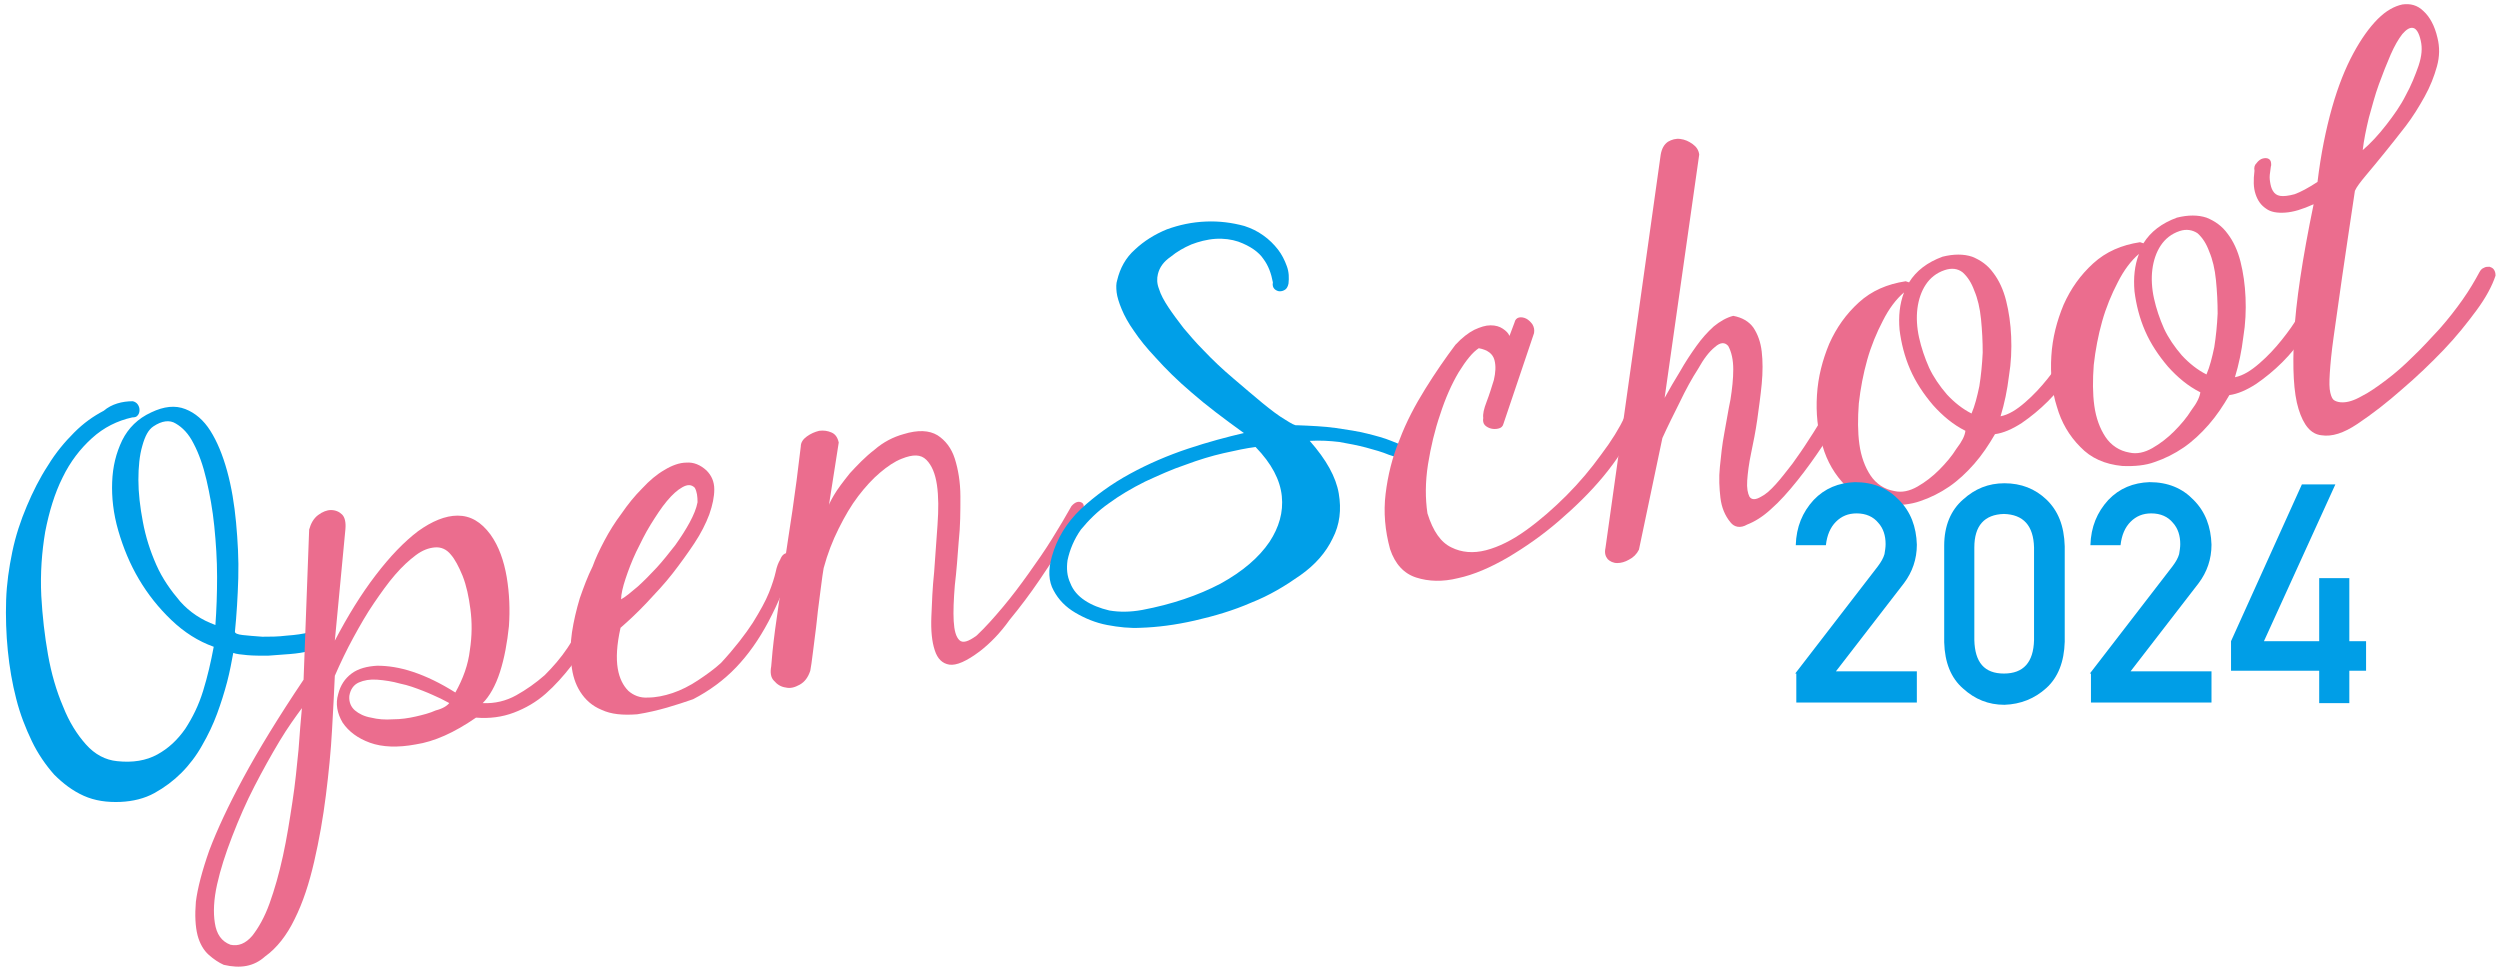 <?xml version="1.0" encoding="utf-8"?>
<!-- Generator: Adobe Illustrator 28.3.0, SVG Export Plug-In . SVG Version: 6.00 Build 0)  -->
<svg version="1.1" id="レイヤー_1" xmlns="http://www.w3.org/2000/svg" xmlns:xlink="http://www.w3.org/1999/xlink" x="0px"
	 y="0px" viewBox="0 0 448 174" style="enable-background:new 0 0 448 174;" xml:space="preserve">
<style type="text/css">
	.st0{fill:#009FE8;}
	.st1{fill:#EB6D8E;}
	.st2{fill:#009EE7;}
</style>
<g>
	<g>
		<path class="st0" d="M23.8,71.9c0.4,0.1,0.7,0.3,0.9,0.6c0.2,0.3,0.3,0.6,0.3,1c0,0.3-0.1,0.7-0.3,0.9c-0.2,0.3-0.5,0.4-1,0.4
			c-2.7,0.6-5.1,1.8-7.2,3.7c-2.1,1.9-3.9,4.2-5.3,7.1c-1.4,2.8-2.4,6.1-3.1,9.7c-0.6,3.6-0.9,7.4-0.7,11.5
			c0.2,3.6,0.6,7.1,1.2,10.5c0.6,3.4,1.5,6.5,2.7,9.3c1.1,2.8,2.5,5,4.1,6.8c1.6,1.8,3.5,2.8,5.6,3c2.8,0.3,5.2-0.1,7.2-1.2
			s3.6-2.6,5-4.6c1.3-2,2.4-4.2,3.2-6.8c0.8-2.6,1.4-5.2,1.9-7.9c-2.8-1-5.3-2.6-7.6-4.8c-2.3-2.2-4.2-4.6-5.8-7.3
			c-1.6-2.7-2.8-5.6-3.7-8.7c-0.9-3.1-1.2-6-1.1-8.7c0.1-2.8,0.7-5.2,1.8-7.5c1.1-2.2,2.8-3.9,5.2-5c2.3-1.1,4.3-1.3,6.1-0.6
			c1.8,0.7,3.3,2,4.5,3.9s2.2,4.3,3,7.2c0.8,2.9,1.3,6,1.6,9.2c0.3,3.3,0.5,6.6,0.4,10s-0.3,6.6-0.6,9.6c0,0.3,0.5,0.5,1.4,0.6
			s2.1,0.2,3.5,0.3c1.4,0,2.8,0,4.4-0.2c1.5-0.1,2.9-0.3,4.1-0.6c0.3-0.1,0.6,0,0.9,0.3c0.3,0.3,0.5,0.6,0.6,1s0,0.8-0.2,1.2
			c-0.2,0.4-0.7,0.7-1.4,0.9c-1,0.2-2.1,0.4-3.4,0.5c-1.3,0.1-2.7,0.2-4,0.3c-1.3,0-2.6,0-3.7-0.1c-1.1-0.1-2-0.2-2.5-0.4
			c-0.3,1.6-0.6,3.3-1.1,5.2c-0.5,1.9-1.1,3.8-1.8,5.7c-0.7,1.9-1.6,3.8-2.7,5.7c-1,1.8-2.3,3.5-3.7,4.9c-1.4,1.4-3,2.6-4.8,3.6
			s-3.9,1.5-6.1,1.6c-2.4,0.1-4.6-0.2-6.6-1.1c-2-0.9-3.7-2.2-5.3-3.8c-1.5-1.7-2.9-3.7-4-6s-2.1-4.8-2.8-7.6
			c-0.7-2.7-1.2-5.6-1.5-8.6s-0.4-6.1-0.3-9.1c0.1-2.9,0.5-5.7,1.1-8.6s1.5-5.6,2.6-8.2s2.3-5,3.8-7.3c1.4-2.3,3-4.2,4.7-5.9
			c1.7-1.7,3.4-2.9,5.3-3.9C20,72.4,21.9,71.9,23.8,71.9z M27.5,76.4c-0.9,0.6-1.5,1.7-2,3.5c-0.5,1.7-0.7,3.8-0.7,6.1
			c0,2.3,0.3,4.9,0.8,7.5c0.5,2.7,1.3,5.2,2.4,7.7s2.6,4.6,4.3,6.6c1.7,1.9,3.8,3.3,6.3,4.2c0.2-2.7,0.3-5.6,0.3-8.6
			c0-3.1-0.2-6.1-0.5-9.1S37.6,88.6,37,86s-1.4-4.8-2.3-6.5c-0.9-1.8-2-2.9-3.2-3.6C30.4,75.2,29,75.4,27.5,76.4z"/>
		<path class="st1" d="M40.1,172.9c-0.9-0.4-1.8-1-2.7-1.8s-1.6-2-2-3.5c-0.4-1.6-0.5-3.6-0.3-6c0.3-2.4,1.1-5.5,2.4-9.2
			c1.4-3.7,3.4-8,6.1-13c2.7-5,6.3-10.9,10.8-17.6l1-26.9c0.3-1.1,0.8-2,1.6-2.6s1.6-0.9,2.3-0.9c0.8,0,1.5,0.3,2,0.8
			s0.7,1.4,0.6,2.6l-1.9,20c2.3-4.4,4.7-8.3,7.3-11.7c2.6-3.4,5.1-6,7.6-7.9c2.5-1.8,4.9-2.8,7.1-2.8c2.3,0,4.2,1.1,5.9,3.4
			c1.5,2.1,2.4,4.7,2.9,7.6c0.5,3,0.6,5.9,0.4,8.8c-0.3,2.9-0.8,5.7-1.6,8.2c-0.8,2.5-1.9,4.4-3.1,5.6c2.2,0.1,4.2-0.4,6-1.4
			s3.5-2.2,5.1-3.6c1.5-1.5,2.9-3.1,4.1-4.9s2.2-3.5,2.9-5.2c0.8-1.7,1.4-3.1,1.8-4.4s0.7-2.1,0.7-2.5c0.1-0.4,0.4-0.7,0.7-0.9
			c0.3-0.2,0.6-0.2,0.9-0.1s0.5,0.3,0.7,0.7c0.2,0.3,0.2,0.8,0.1,1.3c-0.2,0.9-0.6,2.1-1.2,3.7s-1.4,3.3-2.4,5.1
			c-1,1.8-2.2,3.7-3.5,5.5c-1.4,1.8-2.9,3.5-4.6,5s-3.6,2.6-5.7,3.4c-2.1,0.8-4.4,1.1-6.8,0.9c-3.9,2.7-7.5,4.3-10.8,4.8
			c-3.2,0.6-6,0.5-8.2-0.3s-3.8-2-4.9-3.6c-1-1.7-1.3-3.4-0.8-5.1c0.4-1.6,1.2-2.8,2.4-3.7c1.2-0.9,2.8-1.3,4.6-1.4
			c1.9,0,4,0.3,6.4,1.1c2.4,0.8,4.9,2,7.6,3.7c1.4-2.5,2.3-5,2.6-7.6c0.4-2.6,0.4-5,0.1-7.3s-0.7-4.2-1.4-6c-0.7-1.7-1.4-3-2.1-3.8
			c-0.8-1-1.8-1.4-2.9-1.3s-2.2,0.5-3.4,1.4c-1.2,0.9-2.4,2-3.7,3.5c-1.3,1.5-2.5,3.2-3.8,5.1s-2.5,4-3.7,6.2s-2.3,4.5-3.3,6.8
			c-0.1,2.7-0.3,5.9-0.5,9.7c-0.2,3.8-0.6,7.7-1.1,11.7s-1.2,8-2.1,11.9c-0.9,3.9-2,7.3-3.5,10.3c-1.4,2.9-3.2,5.2-5.3,6.7
			C45.5,173.2,43.1,173.6,40.1,172.9z M54.1,126.9c-1.1,1.5-2.5,3.4-4,5.9s-3,5.2-4.5,8.1c-1.5,2.9-2.8,5.9-4,9s-2.1,5.9-2.7,8.6
			c-0.6,2.7-0.7,5-0.4,6.9c0.3,2,1.2,3.3,2.8,3.9c1.4,0.3,2.7-0.2,3.9-1.6c1.1-1.4,2.2-3.3,3.1-5.8c0.9-2.5,1.7-5.3,2.4-8.5
			s1.2-6.4,1.7-9.7c0.5-3.2,0.8-6.4,1.1-9.4C53.7,131.5,53.9,129,54.1,126.9z M80.5,126c-0.1-0.1-0.6-0.3-1.5-0.8
			c-0.9-0.4-1.9-0.9-3.2-1.4c-1.3-0.5-2.6-1-4.1-1.3c-1.4-0.4-2.8-0.6-4.1-0.7c-1.3-0.1-2.4,0.1-3.3,0.5s-1.5,1.2-1.7,2.4
			c-0.1,1.1,0.3,2,1,2.6s1.7,1.1,2.9,1.3c1.2,0.3,2.5,0.4,3.9,0.3c1.4,0,2.8-0.2,4.1-0.5c1.3-0.3,2.5-0.6,3.6-1.1
			C79.3,127,80.1,126.5,80.5,126z"/>
		<path class="st1" d="M114.2,128c-2.6,0.2-4.7,0-6.4-0.8c-1.7-0.7-2.9-1.8-3.8-3.2c-0.9-1.4-1.4-3-1.6-4.9s-0.2-3.8,0.1-5.8
			c0.3-2,0.8-4.1,1.4-6.1c0.7-2,1.4-3.9,2.3-5.7c0.5-1.4,1.2-2.9,2.1-4.6s1.9-3.3,3.1-4.9c1.1-1.6,2.3-3.1,3.7-4.5
			c1.3-1.4,2.6-2.5,4-3.3c1.3-0.8,2.7-1.3,3.9-1.3c1.3-0.1,2.5,0.4,3.6,1.4c0.9,0.9,1.4,2,1.4,3.4c0,1.3-0.3,2.8-0.9,4.5
			c-0.6,1.6-1.5,3.4-2.7,5.2c-1.2,1.8-2.5,3.6-3.9,5.4s-3,3.5-4.6,5.2s-3.2,3.2-4.7,4.5c-0.7,3.1-0.8,5.5-0.5,7.3s1,3.1,1.9,4
			c0.9,0.8,2.1,1.3,3.5,1.2c1.4,0,2.9-0.3,4.4-0.8s3.1-1.3,4.6-2.3s2.9-2,4.1-3.1c2.5-2.7,4.4-5.2,5.7-7.2c1.3-2.1,2.3-3.9,2.9-5.4
			c0.6-1.5,1-2.8,1.2-3.7c0.2-1,0.5-1.7,0.8-2.2c0.2-0.5,0.4-0.8,0.7-1s0.5-0.2,0.8-0.1s0.5,0.3,0.7,0.5c0.2,0.3,0.3,0.6,0.3,0.9
			c-1.4,4-2.9,7.6-4.6,10.8c-1.7,3.2-3.6,5.9-5.8,8.2c-2.2,2.3-4.8,4.2-7.7,5.7C121.3,126.3,118,127.4,114.2,128z M124.5,87.4
			c-0.6-0.6-1.3-0.6-2.2-0.1c-0.9,0.5-1.8,1.3-2.8,2.5s-1.9,2.6-2.9,4.2s-1.8,3.3-2.6,4.9c-0.8,1.7-1.4,3.3-1.9,4.8
			s-0.8,2.8-0.8,3.7c0.9-0.5,1.8-1.3,3-2.3c1.1-1,2.2-2.1,3.4-3.4c1.1-1.2,2.2-2.6,3.3-4c1-1.4,1.9-2.8,2.6-4.1
			c0.7-1.3,1.2-2.5,1.4-3.6C125,89,124.9,88.1,124.5,87.4z"/>
		<path class="st1" d="M175.6,116.7c-2.4,1.8-4.2,2.6-5.5,2.4c-1.2-0.2-2.1-1-2.6-2.6c-0.5-1.5-0.7-3.5-0.6-6c0.1-2.5,0.2-5.2,0.5-8
			c0.2-2.8,0.4-5.6,0.6-8.4c0.2-2.8,0.2-5.1-0.1-7.2c-0.3-2-0.9-3.5-1.9-4.5s-2.4-1-4.4-0.2c-1.3,0.5-2.6,1.4-3.9,2.5
			c-1.3,1.1-2.6,2.5-3.9,4.2c-1.3,1.7-2.4,3.6-3.5,5.8c-1.1,2.2-2,4.5-2.7,7.1c-0.1,0.6-0.3,1.8-0.5,3.5c-0.2,1.8-0.5,3.6-0.7,5.7
			c-0.2,2-0.5,3.9-0.7,5.7c-0.2,1.8-0.4,2.9-0.5,3.5c-0.4,1.2-1,2-1.9,2.5s-1.7,0.7-2.5,0.5c-0.8-0.1-1.5-0.5-2.1-1.2
			c-0.6-0.6-0.7-1.5-0.5-2.6c0.1-1.4,0.3-3.6,0.7-6.6c0.4-2.9,1-7,1.7-12c0.4-2.8,0.9-5.9,1.4-9.3s1-7.2,1.5-11.5
			c0-0.7,0.4-1.3,1.1-1.8c0.7-0.5,1.4-0.8,2.2-1c0.8-0.1,1.5,0,2.2,0.3s1.1,0.9,1.3,1.8l-1.8,11.5c-0.1-0.1,0.2-0.8,0.9-2
			s1.7-2.5,2.9-4c1.3-1.4,2.7-2.9,4.4-4.2c1.6-1.4,3.4-2.3,5.2-2.8c2.6-0.8,4.6-0.7,6.1,0.2c1.4,0.9,2.5,2.3,3.1,4.2
			c0.6,1.9,1,4.2,1,6.8c0,2.6,0,5.3-0.3,8c-0.2,2.7-0.4,5.4-0.7,7.9c-0.2,2.5-0.3,4.7-0.2,6.4c0.1,1.7,0.4,2.8,1,3.4
			s1.6,0.3,3.1-0.8c1.6-1.5,3.1-3.2,4.7-5.1c1.6-1.9,3.1-3.9,4.6-6s2.9-4.1,4.2-6.2s2.5-4.1,3.5-5.9c0.6-0.7,1.2-0.9,1.7-0.7
			c0.6,0.2,0.7,0.9,0.2,2c-0.7,1.1-1.7,2.7-3,4.9c-1.4,2.2-2.9,4.5-4.6,7c-1.7,2.5-3.5,4.9-5.4,7.2
			C179.2,113.5,177.4,115.3,175.6,116.7z"/>
		<path class="st0" d="M207.5,49.1c-0.2,0.8-0.2,1.7,0.2,2.7c0.3,1,0.9,2.1,1.7,3.3s1.7,2.4,2.7,3.7c1.1,1.3,2.2,2.6,3.5,3.9
			c1.7,1.8,3.5,3.5,5.4,5.1c1.9,1.6,3.6,3.1,5.2,4.4c1.6,1.3,2.9,2.3,4.1,3c1.1,0.7,1.8,1.1,2.1,1c2.5,0.1,4.9,0.2,7,0.5
			s4,0.6,5.6,1s3.1,0.8,4.3,1.3s2.3,0.9,3,1.2c0.2,0.1,0.4,0.2,0.6,0.5c0.1,0.2,0.2,0.5,0.2,0.8s-0.1,0.6-0.2,0.8
			c-0.1,0.2-0.4,0.3-0.6,0.3c-1-0.3-2.1-0.7-3.4-1.1c-1.2-0.5-2.6-0.9-4.1-1.3s-3.1-0.7-4.8-1c-1.7-0.2-3.4-0.3-5.3-0.2
			c3,3.4,4.7,6.5,5.2,9.4s0.2,5.6-1.1,8.1c-1.2,2.5-3.1,4.7-5.8,6.6s-5.5,3.6-8.8,4.9c-3.2,1.4-6.6,2.4-10.1,3.2
			c-3.5,0.8-6.7,1.2-9.7,1.3c-1.9,0.1-3.9-0.1-6-0.5s-4-1.2-5.7-2.2s-3-2.3-3.9-4c-0.9-1.6-1-3.7-0.3-6.1c0.9-3.2,2.6-6,5.2-8.5
			c2.6-2.4,5.5-4.5,8.8-6.3s6.8-3.3,10.4-4.5c3.6-1.2,7-2.1,10-2.8c-3.6-2.6-6.8-5-9.3-7.2c-2.6-2.2-4.7-4.3-6.5-6.3
			c-1.6-1.7-2.9-3.3-3.9-4.8c-1-1.4-1.7-2.7-2.2-3.9s-0.8-2.2-0.9-3c-0.1-0.9-0.1-1.6,0.1-2.2c0.5-2.1,1.5-4,3.2-5.5
			c1.6-1.5,3.5-2.7,5.7-3.6c2.2-0.8,4.5-1.3,7-1.4c2.4-0.1,4.7,0.2,6.9,0.8c1.2,0.4,2.3,0.9,3.4,1.7c1,0.7,1.9,1.6,2.6,2.5
			c0.7,0.9,1.2,1.9,1.6,3s0.4,2.1,0.3,3.1c-0.1,0.5-0.3,0.9-0.6,1.1c-0.3,0.2-0.6,0.3-1,0.3c-0.3,0-0.7-0.2-0.9-0.4
			c-0.3-0.3-0.4-0.7-0.3-1.2c-0.3-1.6-0.8-3-1.7-4.2c-0.8-1.2-2.3-2.3-4.5-3.1c-1.2-0.4-2.6-0.6-4.1-0.5s-3,0.5-4.3,1
			c-1.4,0.6-2.6,1.3-3.7,2.2C208.5,46.9,207.8,47.9,207.5,49.1z M191.3,100.4c-0.2,1.5-0.1,2.8,0.5,4.1c0.5,1.3,1.4,2.3,2.6,3.1
			c1.2,0.8,2.7,1.4,4.4,1.8c1.8,0.3,3.7,0.3,5.9-0.1c5.3-1,10-2.6,14-4.7c4-2.2,6.9-4.7,8.8-7.5c1.7-2.6,2.5-5.3,2.2-8.2
			c-0.3-2.9-1.8-5.8-4.7-8.8c-1.6,0.2-3.5,0.6-5.7,1.1s-4.5,1.2-6.9,2.1c-2.4,0.8-4.8,1.9-7.2,3c-2.4,1.2-4.6,2.5-6.5,3.9
			c-2,1.4-3.6,3-5,4.7C192.5,96.6,191.7,98.5,191.3,100.4z"/>
		<path class="st1" d="M249.1,98.4c-0.9-3.3-1.2-6.6-0.8-9.9s1.2-6.6,2.5-9.7c1.2-3.2,2.8-6.2,4.6-9.1s3.6-5.5,5.4-7.9
			c1.2-1.3,2.4-2.2,3.4-2.7c1.1-0.5,2-0.8,2.9-0.8s1.6,0.2,2.2,0.6c0.6,0.4,1,0.8,1.2,1.3l0.9-2.4c0.1-0.5,0.4-0.8,0.8-0.9
			c0.4-0.1,0.9,0,1.3,0.2s0.8,0.6,1.1,1c0.3,0.5,0.4,1,0.3,1.6L269.4,76c-0.1,0.4-0.4,0.7-0.9,0.8c-0.4,0.1-0.9,0.1-1.3,0
			s-0.8-0.3-1.1-0.6c-0.3-0.3-0.4-0.8-0.3-1.3c-0.1-0.7,0.1-1.6,0.6-2.9s0.9-2.6,1.3-3.9c0.3-1.3,0.4-2.5,0.1-3.6s-1.2-1.8-2.8-2.1
			c-1.1,0.7-2.3,2.2-3.6,4.3c-1.3,2.2-2.4,4.7-3.3,7.5c-1,2.9-1.7,5.9-2.2,9c-0.5,3.2-0.5,6.1-0.1,8.8c1,3.2,2.4,5.2,4.3,6.1
			c1.8,0.9,3.9,1.1,6.2,0.5c2.3-0.6,4.7-1.8,7.2-3.6c2.5-1.8,4.9-3.9,7.2-6.2c2.3-2.3,4.4-4.8,6.2-7.3c1.9-2.5,3.3-4.8,4.3-6.9
			c0.8-0.6,1.4-0.6,1.7,0c0.3,0.6,0.3,1.4-0.1,2.4c-1.3,2.7-3.1,5.5-5.5,8.4s-5.1,5.5-8,8s-5.9,4.6-9.1,6.5
			c-3.1,1.8-6.1,3.1-8.9,3.7c-2.8,0.7-5.3,0.6-7.5-0.1C251.6,102.8,250,101.1,249.1,98.4z"/>
		<path class="st1" d="M310.1,93.6c-1-1.2-1.6-2.7-1.8-4.4c-0.2-1.7-0.3-3.6-0.1-5.5c0.2-2,0.4-4,0.8-6.1s0.7-4.1,1.1-6
			c0.3-1.9,0.5-3.7,0.5-5.4c0-1.7-0.3-3.1-0.9-4.2c-0.6-0.7-1.4-0.7-2.4,0.2c-1,0.8-2,2.1-3,3.9c-1.1,1.7-2.2,3.7-3.3,6
			c-1.1,2.2-2.2,4.4-3.1,6.4l-4.2,20c-0.4,0.8-1,1.4-1.8,1.8c-0.7,0.4-1.4,0.6-2.1,0.6s-1.3-0.3-1.7-0.7c-0.4-0.5-0.6-1.1-0.4-2
			l9.9-70.5c0.2-1.1,0.6-1.8,1.3-2.3c0.7-0.4,1.4-0.6,2.2-0.5c0.8,0.1,1.5,0.4,2.2,0.9s1.1,1.1,1.2,1.9l-6.2,43.6
			c0.9-1.6,1.8-3.2,2.8-4.8c0.9-1.6,1.9-3.1,2.9-4.5s2-2.5,3.1-3.5c1.1-0.9,2.3-1.6,3.5-1.9c1.6,0.3,2.8,1,3.6,2.1
			c0.8,1.2,1.3,2.6,1.5,4.3s0.2,3.7,0,5.8s-0.5,4.2-0.8,6.4c-0.3,2.1-0.7,4.1-1.1,6s-0.6,3.5-0.7,4.9s0.1,2.3,0.4,2.9
			c0.4,0.6,1.1,0.6,2.1,0c0.8-0.4,1.6-1.1,2.6-2.2s1.9-2.3,3-3.7c1-1.4,2-2.8,3-4.4c1-1.5,1.9-3,2.7-4.4c0.8-1.4,1.5-2.6,2.1-3.7
			s1-1.8,1.2-2.3c0.7-0.2,1.1-0.2,1.5-0.1c0.3,0.1,0.6,0.5,0.8,1.1c-0.4,1.2-1.1,2.7-2.2,4.6s-2.3,3.9-3.7,6
			c-1.4,2.1-2.9,4.2-4.5,6.2s-3.2,3.8-4.7,5.1c-1.5,1.4-3,2.3-4.3,2.8C311.9,94.7,310.8,94.5,310.1,93.6z"/>
		<path class="st1" d="M338.3,90.5c-3.1-0.3-5.6-1.4-7.5-3.4c-2-2-3.4-4.4-4.2-7.2c-0.9-2.8-1.2-5.9-1-9.1c0.2-3.3,1-6.3,2.2-9.2
			c1.3-2.9,3-5.3,5.3-7.4c2.3-2.1,5.1-3.3,8.4-3.8c0.1,0,0.2,0.1,0.3,0.1c0.1,0,0.2,0.1,0.3,0.1c1.3-2.1,3.3-3.6,6-4.6
			c2-0.5,3.8-0.5,5.3,0c1.5,0.6,2.8,1.5,3.8,2.9c1,1.3,1.8,3,2.3,5s0.8,4.1,0.9,6.4c0.1,2.3,0,4.7-0.4,7.1c-0.3,2.5-0.8,4.9-1.5,7.2
			c1.5-0.3,2.9-1.2,4.4-2.5s2.8-2.7,4-4.2s2.2-2.9,3-4.3c0.8-1.4,1.3-2.4,1.5-3c0.3-0.4,0.6-0.7,0.9-0.8s0.6,0,0.9,0.1
			s0.4,0.4,0.5,0.7c0.1,0.4,0,0.8-0.1,1.3c-0.6,1.7-1.4,3.4-2.6,5.1c-1.2,1.8-2.5,3.4-4,4.9s-3.1,2.8-4.7,3.9
			c-1.7,1.1-3.3,1.8-4.8,2c-1.1,1.9-2.3,3.7-3.7,5.3c-1.4,1.6-2.9,3-4.5,4.1s-3.4,2-5.2,2.6C342.4,90.4,340.4,90.6,338.3,90.5z
			 M352.2,77.2c-2.2-1.1-4.1-2.7-5.8-4.6c-1.7-2-3.1-4.1-4.1-6.4c-1-2.3-1.6-4.7-1.9-7.1c-0.2-2.4,0-4.6,0.8-6.7
			c-1.4,1.2-2.7,2.9-3.8,5.1c-1.1,2.1-2.1,4.5-2.8,7c-0.7,2.5-1.2,5.1-1.5,7.8c-0.2,2.7-0.2,5.1,0.1,7.3c0.3,2.2,1,4.1,2,5.6
			s2.5,2.5,4.3,2.8c1.3,0.3,2.7,0,4.1-0.8s2.7-1.8,3.9-3c1.2-1.2,2.3-2.5,3.1-3.8C351.6,79.1,352.1,78.1,352.2,77.2z M348.5,48.4
			c-1.5,0.5-2.6,1.4-3.4,2.6c-0.8,1.2-1.3,2.7-1.5,4.3s-0.1,3.4,0.3,5.2s1,3.6,1.8,5.4c0.8,1.7,1.9,3.3,3.2,4.8
			c1.3,1.4,2.8,2.6,4.4,3.4c0.6-1.4,1-3,1.4-4.9c0.3-1.9,0.5-3.9,0.6-6c0-2-0.1-4-0.3-6c-0.2-2-0.6-3.7-1.2-5.1
			c-0.5-1.4-1.2-2.5-2.1-3.3C350.8,48.1,349.7,48,348.5,48.4z"/>
		<path class="st1" d="M380.3,83.5c-3.1-0.3-5.6-1.4-7.5-3.4c-2-2-3.4-4.4-4.2-7.2c-0.9-2.8-1.2-5.9-1-9.1c0.2-3.3,1-6.3,2.2-9.2
			c1.3-2.9,3-5.3,5.3-7.4c2.3-2.1,5.1-3.3,8.4-3.8c0.1,0,0.2,0.1,0.3,0.1c0.1,0,0.2,0.1,0.3,0.1c1.3-2.1,3.3-3.6,6-4.6
			c2-0.5,3.8-0.5,5.3,0c1.5,0.6,2.8,1.5,3.8,2.9c1,1.3,1.8,3,2.3,5s0.8,4.1,0.9,6.4s0,4.7-0.4,7.1c-0.3,2.5-0.8,4.9-1.5,7.2
			c1.5-0.3,2.9-1.2,4.4-2.5c1.5-1.3,2.8-2.7,4-4.2s2.2-2.9,3-4.3c0.8-1.4,1.3-2.4,1.5-3c0.3-0.4,0.6-0.7,0.9-0.8s0.6,0,0.9,0.1
			s0.4,0.4,0.5,0.7c0.1,0.4,0,0.8-0.1,1.3c-0.6,1.7-1.4,3.4-2.6,5.1c-1.2,1.8-2.5,3.4-4,4.9c-1.5,1.5-3.1,2.8-4.7,3.9
			c-1.7,1.1-3.3,1.8-4.8,2c-1.1,1.9-2.3,3.7-3.7,5.3c-1.4,1.6-2.9,3-4.5,4.1s-3.4,2-5.2,2.6C384.5,83.4,382.5,83.6,380.3,83.5z
			 M394.3,70.3c-2.2-1.1-4.1-2.7-5.8-4.6c-1.7-2-3.1-4.1-4.1-6.4c-1-2.3-1.6-4.7-1.9-7.1c-0.2-2.4,0-4.6,0.8-6.7
			c-1.4,1.2-2.7,2.9-3.8,5.1c-1.1,2.1-2.1,4.5-2.8,7c-0.7,2.5-1.2,5.1-1.5,7.8c-0.2,2.7-0.2,5.1,0.1,7.3c0.3,2.2,1,4.1,2,5.6
			s2.5,2.5,4.3,2.8c1.3,0.3,2.7,0,4.1-0.8s2.7-1.8,3.9-3c1.2-1.2,2.3-2.5,3.1-3.8C393.7,72.2,394.2,71.1,394.3,70.3z M390.6,41.4
			c-1.5,0.5-2.6,1.4-3.4,2.6c-0.8,1.2-1.3,2.7-1.5,4.3s-0.1,3.4,0.3,5.2s1,3.6,1.8,5.4c0.8,1.7,1.9,3.3,3.2,4.8
			c1.3,1.4,2.8,2.6,4.4,3.4c0.6-1.4,1-3,1.4-4.9c0.3-1.9,0.5-3.9,0.6-6c0-2-0.1-4-0.3-6c-0.2-2-0.6-3.7-1.2-5.1
			c-0.5-1.4-1.2-2.5-2.1-3.3C392.9,41.2,391.8,41,390.6,41.4z"/>
		<path class="st1" d="M422.4,76c-2.4,1.6-4.5,2.3-6.4,2c-1.9-0.2-3.2-1.8-4.1-4.7c-0.9-2.9-1.1-7.3-0.8-13.2
			c0.3-5.9,1.5-13.8,3.5-23.5c-2,0.9-3.6,1.4-5.1,1.5c-1.4,0.1-2.6-0.1-3.4-0.7c-0.9-0.6-1.5-1.4-1.9-2.6c-0.4-1.2-0.4-2.5-0.2-4.2
			c-0.1-0.6,0-1,0.4-1.4c0.3-0.4,0.7-0.7,1.1-0.8c0.4-0.1,0.8-0.1,1.1,0.1c0.3,0.2,0.4,0.5,0.4,1.1c-0.1,0.3-0.1,0.7-0.2,1.3
			c-0.1,0.6-0.1,1.1,0,1.7s0.2,1.1,0.5,1.6s0.7,0.8,1.3,0.9c0.6,0.1,1.5,0,2.6-0.3c1.1-0.4,2.4-1.1,4.1-2.2c0.6-5,1.5-9.4,2.6-13.3
			s2.4-7.1,3.8-9.7s2.9-4.7,4.4-6.2s3-2.3,4.4-2.6c1.4-0.2,2.7,0.1,3.8,1.2c1.1,1,2,2.6,2.5,4.8c0.4,1.6,0.4,3.3-0.1,5.1
			s-1.2,3.6-2.2,5.4s-2.1,3.6-3.4,5.3c-1.3,1.7-2.6,3.3-3.8,4.8c-1.2,1.5-2.3,2.8-3.3,4s-1.7,2.1-2,2.8c-0.9,6.1-1.7,11.3-2.3,15.5
			c-0.6,4.3-1.1,7.8-1.5,10.6c-0.4,2.8-0.6,5-0.7,6.6s-0.1,2.7,0.1,3.5s0.4,1.2,0.8,1.4c0.4,0.2,0.8,0.3,1.4,0.3
			c0.9,0,2-0.3,3.4-1.1c1.4-0.7,2.8-1.7,4.4-2.9c1.6-1.2,3.2-2.6,4.8-4.2c1.7-1.6,3.2-3.3,4.8-5c1.5-1.7,2.9-3.5,4.1-5.2
			s2.2-3.4,3-4.9c0.2-0.4,0.5-0.7,0.8-0.8c0.3-0.2,0.7-0.2,1-0.2c0.3,0.1,0.6,0.2,0.8,0.5c0.2,0.3,0.3,0.6,0.3,1.1
			c-0.6,1.8-1.7,3.9-3.4,6.2c-1.7,2.3-3.6,4.7-5.9,7.1s-4.8,4.8-7.5,7.1C427.8,72.1,425.1,74.2,422.4,76z M433.8,7.3
			c-0.3-1.4-0.8-2.2-1.4-2.3c-0.6-0.1-1.2,0.3-1.9,1.1c-0.7,0.9-1.4,2.1-2.1,3.7s-1.4,3.4-2.1,5.3s-1.2,3.9-1.8,6
			c-0.5,2.1-0.9,4-1.1,5.8c1.4-1.2,2.8-2.7,4.2-4.5c1.4-1.8,2.6-3.5,3.5-5.3c1-1.8,1.7-3.6,2.3-5.3C434,10,434.1,8.6,433.8,7.3z"/>
	</g>
</g>
<g>
	<path class="st2" d="M321.7,120.7l14.8-19.2c0.6-0.8,1-1.5,1.2-2.2c0.1-0.6,0.2-1.2,0.2-1.8c0-1.5-0.4-2.8-1.3-3.8
		c-0.9-1.1-2.2-1.7-3.9-1.7c-1.5,0-2.7,0.5-3.7,1.5c-1,1-1.6,2.4-1.8,4.2h-5.4c0.1-3.3,1.2-5.9,3.2-8.1c2-2.1,4.5-3.1,7.4-3.2
		c3.3,0,5.9,1.1,7.9,3.2c2.1,2.1,3.1,4.8,3.2,8c0,2.6-0.8,4.9-2.3,6.9l-12.2,15.8h14.5v5.6h-21.6V120.7z"/>
	<path class="st2" d="M348.4,97.8c0-3.6,1.2-6.4,3.4-8.3c2.1-1.9,4.5-2.9,7.4-2.9c3,0,5.5,1,7.5,2.9c2.1,2,3.2,4.7,3.3,8.4V115
		c-0.1,3.6-1.2,6.4-3.3,8.3c-2.1,1.9-4.6,2.9-7.5,3c-2.9,0-5.3-1-7.4-2.9c-2.2-1.9-3.3-4.7-3.4-8.3V97.8z M364.5,98.1
		c-0.1-3.9-1.9-5.9-5.4-6c-3.5,0.1-5.3,2.1-5.3,6v16.6c0.1,4,1.8,6,5.3,6c3.5,0,5.3-2,5.4-6V98.1z"/>
	<path class="st2" d="M374.5,120.7l14.8-19.2c0.6-0.8,1-1.5,1.2-2.2c0.1-0.6,0.2-1.2,0.2-1.8c0-1.5-0.4-2.8-1.3-3.8
		c-0.9-1.1-2.2-1.7-3.9-1.7c-1.5,0-2.7,0.5-3.7,1.5c-1,1-1.6,2.4-1.8,4.2h-5.4c0.1-3.3,1.2-5.9,3.2-8.1c2-2.1,4.5-3.1,7.4-3.2
		c3.3,0,5.9,1.1,7.9,3.2c2.1,2.1,3.1,4.8,3.2,8c0,2.6-0.8,4.9-2.3,6.9l-12.2,15.8h14.5v5.6h-21.6V120.7z"/>
	<path class="st2" d="M399.8,114.9l12.7-28.1h6l-12.8,28.1h9.9v-11.3h5.4v11.3h3v5.3h-3v5.8h-5.4v-5.8l-15.8,0V114.9z"/>
</g>
</svg>
